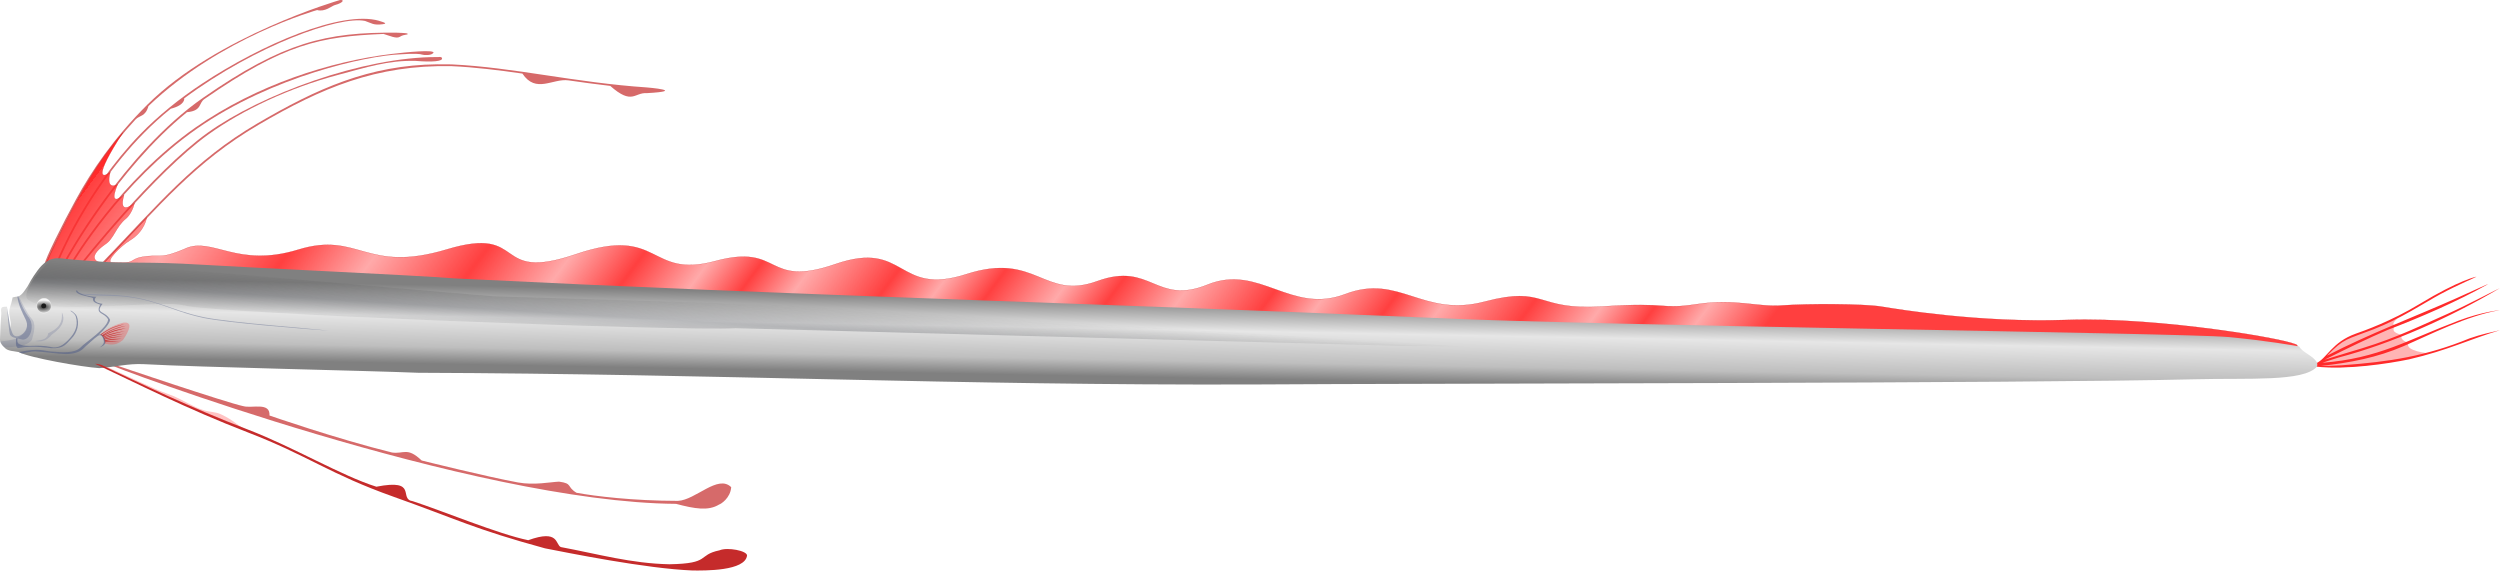 <?xml version="1.0" encoding="UTF-8"?>
<svg viewBox="1.4 1.3 10881 2483.1" xmlns="http://www.w3.org/2000/svg">
<linearGradient id="a" x1="891.3" x2="902.9" y1="1367.5" y2="1176" gradientUnits="userSpaceOnUse">
<stop stop-color="#808080" stop-opacity=".1" offset="0"/>
<stop stop-color="#43464f" stop-opacity=".4" offset=".5"/>
<stop stop-color="#1a1a1a" stop-opacity="0" offset="1"/>
</linearGradient>
<linearGradient id="b" x1="3298.9" x2="8290" y1="-3104.7" y2="606.7" gradientUnits="userSpaceOnUse">
<stop stop-color="#ff2a2a" offset="0"/>
<stop stop-color="#ff2a2a" stop-opacity=".9" offset="0"/>
<stop stop-color="#ff2a2a" stop-opacity=".4" offset=".07"/>
<stop stop-color="#ff2a2a" stop-opacity=".9" offset=".14"/>
<stop stop-color="#ff2a2a" stop-opacity=".4" offset=".19"/>
<stop stop-color="#ff2a2a" stop-opacity=".9" offset=".25"/>
<stop stop-color="#ff2a2a" stop-opacity=".4" offset=".3"/>
<stop stop-color="#ff2a2a" stop-opacity=".9" offset=".34"/>
<stop stop-color="#ff2a2a" stop-opacity=".4" offset=".38"/>
<stop stop-color="#ff2a2a" stop-opacity=".9" offset=".41"/>
<stop stop-color="#ff2a2a" stop-opacity=".4" offset=".44"/>
<stop stop-color="#ff2a2a" stop-opacity=".9" offset=".49"/>
<stop stop-color="#ff2a2a" stop-opacity=".4" offset=".52"/>
<stop stop-color="#ff2a2a" stop-opacity=".9" offset=".55"/>
<stop stop-color="#ff2a2a" stop-opacity=".4" offset=".59"/>
<stop stop-color="#ff2a2a" stop-opacity=".9" offset=".62"/>
<stop stop-color="#ff2a2a" stop-opacity=".4" offset=".66"/>
<stop stop-color="#ff2a2a" stop-opacity=".9" offset=".71"/>
<stop stop-color="#ff2a2a" stop-opacity=".4" offset=".74"/>
<stop stop-color="#ff2a2a" stop-opacity=".9" offset=".78"/>
<stop stop-color="#ff2a2a" stop-opacity=".4" offset=".81"/>
<stop stop-color="#ff2a2a" stop-opacity=".9" offset=".86"/>
<stop stop-color="#ff2a2a" stop-opacity=".4" offset=".9"/>
<stop stop-color="#ff2a2a" stop-opacity=".9" offset=".93"/>
<stop stop-color="#ff2a2a" stop-opacity=".4" offset=".96"/>
<stop stop-color="#ff2a2a" stop-opacity=".9" offset="1"/>
</linearGradient>
<radialGradient id="c" cx="-1011.3" cy="603.3" r="11.3" gradientTransform="matrix(1.65 -.02 -.01 .85 668.3 69.5)" gradientUnits="userSpaceOnUse">
<stop stop-color="#333" offset="0"/>
<stop stop-color="#f9f9f9" offset="1"/>
</radialGradient>
<filter id="d" width="1.3" height="1.3" color-interpolation-filters="sRGB">
<feFlood flood-color="#030e36" result="flood"/>
<feComposite in="flood" in2="SourceGraphic" operator="in" result="composite1"/>
<feGaussianBlur in="composite1" result="blur" stdDeviation="1.22"/>
<feBlend in2="blur"/>
<feOffset dx="0" dy="0" result="offset"/>
<feComposite in="SourceGraphic" in2="offset" result="composite2"/>
</filter>
<linearGradient id="e" x1="3794.6" x2="3784.6" y1="1277.5" y2="1812" gradientUnits="userSpaceOnUse">
<stop stop-color="#808080" offset="0"/>
<stop stop-color="#e6e6e6" offset=".253"/>
<stop stop-color="#bebebe" offset=".505"/>
<stop stop-color="#808080" offset=".641"/>
<stop stop-color="#808080" offset="1"/>
</linearGradient>
<path d="m472 1585.3c9.4 10.4 1586.3 602.3 2471.8 609 81.6 21.5 140.8 31.9 187.8 2.7 5.3-.8 48.7-26.5 52.3-75.3-57.6-57.4-155 56.3-232.1 59.6-197.6-.4-359.6-20.4-441-35.2-44.7-26.6-15.5-40.6-76.2-48.5-37.9 1.6-108.4 16.5-179 3.5-139.6-25.7-419-95.6-419-95.6-63.3-60.3-77.9-26.9-129.6-34.8-240.7-59.4-532.6-160.9-532.6-160.9 3.5-59.8-75.8-30.2-113.8-40.7-70.6-14.2-563.6-181.1-563.6-181.1z" fill="#c52b2b" opacity=".7"/>
<path d="m10082.6 1582.4c47.2-22 68.2-92 172.4-129 35.8-12.7 152.1-53.1 277.9-129.3 170.9-103.6 246.5-119 247-118.4.9 1.1-78.4 33.7-158.5 76.8-61 32.7-173.2 107.3-289.7 152.2s-126.4 37.5-202.3 114.6c182.1-94.7 384.4-170.2 561.9-249.4 82.8-37 139.7-63.7 140.2-62.4-137.1 76.9-292.8 144.1-438 199.7-80.3 34.4-181.8 83.2-274.8 129.8l96.9-29.9c190.5-54.9 260.9-90.6 439.2-170.1 82.8-37 226-112.7 226.6-111.4-216 127.5-467.2 240.2-702.1 302 0 0-66.7 20.9-69.9 22.6 245-19 370.6-99.4 591.7-183 106.9-40 180.6-45.9 180.6-45.9-143.6 23.6-306.6 108.2-420 157s-230.8 72.1-359.4 85.5c23.3.1 54-.3 91-2.6 207.3-14.9 368.7-40 556.2-117 50.4-17.8 96.6-27.3 132.8-35.8-137.6 41.4-223.4 86.6-395.9 127-93.9 19.3-271.4 46.1-404.7 31.6" fill="#ff2a2a"/>
<path d="m10092 1580.4c28.7-18.2 55.9-64.1 113-97.2 45.4-26.3 230.2-95.2 230.2-95.2-14.2 13.3-23.2 24.3-11.5 29.9-7.7 21.5-11.4 28.1 31.6 41.8-6.9 13.4 1.1 22.4 28.3 35.4-15.5 34.6 87.7 44 87.7 44-352.5 88.1-481 54.8-481 54.8z" fill="#ff2a2a" fill-opacity=".7" fill-rule="evenodd" opacity=".5"/>
<g fill="#c52b2b">
<path d="m1479.1 2s-533.7 154.7-835.1 453.6c-150.4 149.2-245.2 292.4-309.5 409.4s-136.8 264-139.4 287.3l9.2-2c9.3-24.5 73-165 137.1-281.5 55.6-101 132.4-220.3 249.6-347.2 17.9-19.3 43.2-11.2 56.5-58.5 313.2-300.2 734.2-418 734.2-418 33.8 9.5 64.3-18.2 76.2-21.4 41.9-11.2 42.4-25.9 21.2-21.8z" opacity=".7"/>
<path d="m1651.5 91.9c-163-47.1-510.7 101.8-769.6 272.8-99.6 65.8-192.7 141.1-270 220.7-241.1 249.3-358.7 542.5-358.7 542.5-1.6 5.4 5.6 6.7 7.2 2.9 0 0 158.8-395 484-656.2 65.3-16.7 58.7-45.3 58.7-45.3 313.6-232.8 675.9-360 787-336.9 29.9 10 35.7 19.7 77.9 14.2 15.2-2 15.4-5.4-16.7-14.6z" opacity=".7"/>
<path d="m1729.3 143.5c-308.5-2.9-494.6 41.1-843 282.7-349 242.1-601.4 706-601.4 706-2.2 5.2 4.8 7.4 6.9 3.7 0 0 216.3-396.7 523.4-646.3 66-6.2 49.9-39.1 75.6-57 347.3-240.9 504.4-272.2 779.9-283.6 25.4 7.4 55.8 22 70.5 12.7 21.4-13.7 40.7-6.8 32.9-14.8-1.5-1.6-42.6-3.4-44.7-3.3z" opacity=".7"/>
<path d="m1887.5 232.3c12-16.9-117.6-4-183.3 4-265 32.2-583.9 133.2-851 319.3-332.2 232.3-538.3 582.2-538.3 582.2-2.4 5.1 4.6 7.5 6.7 4 0 0 205.6-348.7 536.1-579.8s746.1-318.8 882.7-324c66.7-4.7 90.8-2 98.4 1s40.7 4.1 47.8-6.8z" opacity=".7"/>
<path d="m1905.5 249.6c-327.8-.7-767 162.5-1000.9 329.9-237.7 170.1-549.3 565.5-549.3 565.5-3.1 4.8 3.5 8 6.1 4.8 0 0 312-395.3 547.7-563.9 149.6-107 352.4-202.4 564-258.7 122-32.4 217-64 336.4-60.9 74.5 6.2 122.1 1.7 115.3-12.5-1.9-7.2-14.2-4-19.4-4z" opacity=".7"/>
</g>
<path d="m1905.6 281.1c-298.1 3.5-524.5 105.3-783.8 257.3-276.8 162.3-431.1 352-674.6 605.1-3.7 3.8 2 9.2 5.6 5.4 243.6-253.2 397.3-442.2 672.9-603.8 275.8-161.7 512.8-262 840.3-256 102.5 4.8 204.7 17.4 309.1 32.4 58.9 88.7 132.5 19.7 200.6 29.6 59.4 8.6 119.8 16.9 181.7 24 96.4 85 104.7 28 158.5 31.6 177.5-10 5.2-24.6 0-25-309.7-20.6-578.4-87.5-849.7-100.3h-.1c-20.5-.4-40.7-.4-60.6-.2z" fill="#c52a2a" opacity=".7"/>
<g fill-rule="evenodd">
<path d="m809.7 1082.7c-103.4 44.3-104.8 28-162.3 33.2-88 8-50 30.8-122 28.3l-36.4-.3c-32.5-2.2 39.5-73.3 76.4-95.4 67.7-40.6 74.4-100.5 74.4-100.5s-144.5 151.2-186.5 197.6c-24.4 1.7-80.4-18.8 4.5-79.9 40-24.6 46.7-76.5 91.9-113 0 0 24.6-18.6 37.3-67.1 0 0-73.7 60.4-45.7-35.8-65.6 51.3-38.6-20.8-27.8-45.8 0 0-54 30.6-32.2-52.8-32.1 24-78.1 33 55.4-173.4-153.7 175.7-252.4 400-305.4 505.7-10.5 21-21.1 47.8-28.1 58.1 173.7 48 694.5 13.6 1432.9 115.8 222.1 30.7 1125.8 51.2 1433.2 60.2 570.4 16.7 1770.8 41.5 1770.8 41.5s1032.5 24.8 1532 47.3c510.7 23 3651 136.7 3651 136.7s-24.8-16.4-22.8-38.3c-3.2-21.8-598.3-125.3-1001.4-111.1-382.6 13.5-741.4-47-810-58.1-77.3-12.4-318.3-13-428.1-5.1-107.8 9-203.9-30.6-372.7-5.5s-112.8-9.8-409.6 10c-296.7 20-244.5-92.5-515.2-20.9-270.7 71.7-370.1-123.4-606.8-32.7-236.6 90.7-373.4-133.1-599.3-41.2s-245-101.1-479.8-15.3-264.4-129.5-570-30.3-259.7-151.5-570.1-43.8-230.2-92.8-523-13.2c-292.7 79.6-234.6-157-606-30s-207.3-128-562.1-20.8-381.5-80.2-647 1.1-372-56-489.8-5.5z" fill="url(#b)" stroke="#be0000" stroke-opacity=".7"/>
<path d="m293.6 1128.6c-41.9-4.7-81.2-14-128.5 49.6-24.8 33.4-35.3 54.3-43.1 68.4-10.4 14.9-24.5 40.2-42.3 45.3-4.4.4-16.6 1.7-23.4 4 0 0-4.3 22-9.5 36.3-5.5 18.5-7.3 27.6-2.1 52.9 6.8 33.3 2 23.6 1.7 42l-14.9-91c-22.3 1-28.3-.4-24.4 28.2-1.7 15.4-5.4 89.9-5.8 115.2-.2 11 6.1 20.2 12.4 27.3 16.4 17.2 18.4 20 69.4 26.9 46.5 25 278.9 65.6 350.2 69.9 65.5-4 125.3-21 193.8-17.3 243.6 13.5 964 28.1 1194.5 37.5 1305.8 4.7 2332.4 55.5 3635.2 50.9 712.7-5 3391-4.3 4097.5-22.7 232.9-6.1 473.1 12 531.3-54.9 3-6.4.8-16.5.8-16.5-15-31.1-64-44.4-78.3-71.5-15.9-3-143.2-25.8-310.4-41-193.2-17.7-2772.3-49.5-3466.1-83.5-1590.9-68.8-2692.5-94.2-4253.1-171.7-170.8-13.7-873-45.6-1114.6-60.3-194.3-11.9-313.3-6-391.3-10.5 0 0-137.3-8.7-179.2-13.4z" fill="url(#e)"/>
<path d="m802.2 1330.2c101.7 34.5 2178.8 113.8 2400.1 99.6l2913.8 77.5 1565.6 11.3-616.5-58.3-1267.3-59.4-3649.1-110.1c-640.3-51.9-1717.6-152.8-1920.8-155.8-36.7 14.7-131.2 132.3-108.7 166 58.3 78.3 597.7 1.3 682.8 30.2z" fill="url(#a)" opacity=".7"/>
</g>
<path d="m415.6 1584.8c179.4 84.5 401 197 664.1 298.3s355 180.9 634.2 280.1 350.1 140.2 659.6 224.7c98.8 19.2 438.1 88.3 642.4 96.4 53.5.4 228.7 2.8 237-65.2.2-20.8-85.4-37.2-119.6-22.7-99.9 21.1-35 57.7-218.5 60.8-166.7-3.5-308.7-44.2-472.3-74.8-24.7-10.5-6.3-79-142-29.9-128.8-26.1-376.9-129.3-502.6-169.8-64.1-8.7 26.4-99.3-158.3-63-152.2-47.6-358.1-171.3-557.3-248-262.7-101.1-459.8-197.5-639.3-282 0 0-17.4-5.5-27.6-5.1z" fill="#c52b2b"/>
<path d="m3.1 1487.7s8 24.3 24.1 25.7c9.5.8 43.8-3.9 52.2-4.9 21-2.4 57.1-13.8 62-32 8.2-30.1 18.4-67.3-3.5-89.6-17.4-17.7-55.1-96.1-55.1-96.1l-5.1 1.1c-.7 30 32.4 89.3 37.7 105.2 12.9 38.5-5.7 53.7-27.8 69-19.5 13.4-44.2 16.7-84.6 21.5z" fill="#576289" opacity=".2"/>
<path transform="matrix(3.12 0 0 3.12 3329.7 -542.2)" d="m-1015.4 601c.1 6 5.7 10.7 10.9 9.9s9.4-4.5 9.1-10.2-4.7-10.7-10-10.3c-5.2-.1-10.1 4.7-9.9 10.7z" fill="url(#c)" fill-rule="evenodd" filter="url(#d)" stroke="#fff" stroke-opacity=".4"/>
<path d="m180.9 1332.8c0 3.6 2.6 8.5 6.3 9.6 4.5 1.5 11.6 0 14-4 2.7-4.3 1.3-11.7-3.1-14.6-2.7-1.9-8.1-2.4-11.1-.9-3.9 1.8-6.3 5.8-6.1 9.8z" fill="#1a1a1a" fill-rule="evenodd"/>
<path d="m32.2 1339.9c.8 12 7.8 110 13.2 118.9 9.1 14.9 34.9 14.4 46.3 18.8 36.5 13.9 64-51.9 36.8-92.3 0 0-21.8-23.5-48.7-93.3l-2.4.2c4.2 38.7 22.3 73.1 36.4 101 24.7 48.9-44 95.5-58.2 58.6l-9.8-25.7z" fill="#576289" opacity=".4"/>
<path d="m437.5 1457.1c35.1-30.8 75.5-45 98.4-51 0 0 27-6.1 28.8 12.4s-25.1 61.1-31.2 65.2c-32 25.3-58.5 16.1-75.7 13.4 2-12.4-4.3-39.1-20.3-39.9z" fill="#ff2a2a" fill-opacity=".7" fill-rule="evenodd" opacity=".4"/>
<path d="m152.1 1485.6c24.1 2.8 47.6 5.6 76.4-29.2 49-33.1 56.6-67.3 42.4-95.4-1.5 17.8 10.6 59.4-59.6 90.5-3.4 31.7-40.5 30.9-59.2 34.1z" fill="#8a90a7" opacity=".4"/>
<path d="m72.3 1472.4s-8.9 50.2 14.1 43.1c57.7-12.1 137.4 1.4 137.4 1.4 57 2.8 66.8-20.6 86.6-39.9 29.3-28.6 37.1-68.8 25.5-98.9-5.2-13.2-33.4-32-26.3-22.4 0 0 17.4 9.9 21.4 23 12.4 40.5-3.8 71-27.4 96.9-23.9 26.2-49.7 44.3-80.9 36-61.5-13-102.5 3.2-135.8-11.8-14.6-5.1-9.3-25.8-9.3-25.8z" fill="#576289" opacity=".6"/>
<path d="m441.8 1458.5c7.6 4.5 14.7 20.7 15.6 29.4.9 6.3.1 10.3.1 10.3s1.6-2.1 1.9-7.9c27.2-3.8 33.7-2.2 61-4.2-13.1-.5-33.7-2-61.1 1.6l-.3-2.1c15.7-4.7 46.7-7.2 71.5-9.6-24.3 0-39.8-.5-71.9 6.2l-1.1-3.7c30.8-7.7 47.2-8.8 78.4-13.4-24.6 1.8-41.7 1.3-79.2 10.8l-1-2.3c19.7-7.4 50.3-13.6 86.3-19.9-31.8 3.3-56.5 7-87.4 17.6l-1.5-2.6c26-10.7 52.4-17.5 92.4-26-35.5 5.1-59.6 9.5-93.6 23.9l-1.7-2.2c51.5-26.4 60.9-23.9 100.7-35-41.7 7.4-48.3 5.5-102.2 32.9 42-29.4 69.4-34.2 101.6-43-42.5 6.9-71.4 19.7-103.6 41 0 0-1.9-1.9-4-2.7 41.7-31 62.2-33.9 100.4-45.1-45.2 7.9-68 20.1-103.4 44-1.2-.4-3-.1-3.7.1 2.5.1 4 .7 5.9 1.8z" fill="#c52b2b"/>
<path d="m454.2 1595.2c10.2-2.2 111.3 50.2 234.5 103.8 21.8 9.5 44.2 16.4 66.9 25.9 42.6 17.7 86.1 47.1 129.1 60.8 33.4 10.7 52.6 6.5 79.8 19.5 58.6 28 63.3 43.5 98.4 60.7-278.8-102-608.7-270.6-608.7-270.6z" fill="#ff2a2a" fill-opacity=".7" fill-rule="evenodd" opacity=".4"/>
<path d="m486.1 1284.5c182.9 8.3 245.6 64.1 399.2 96.6 117.4 24.8 454.8 48.1 548.3 59.6-77.3-5.1-441.5-33.3-547.2-55.7-148.3-31.3-221.5-92.7-401.3-96-122.8-2-139.6-9.7-139.6-9.7s52.6 2.6 140.5 5.2z" fill="#8a90a7" opacity=".7"/>
<path transform="translate(1.4 1.3)" d="m334.9 1262.4c-13.6 10.7 15.5 22.4 45.7 28.1 6.4 2.6 19.8 3 24.6 8-4 18.1 15.8 21.4 30.9 27.5-23 42.8 17.5 32.6 34.4 64.1-1.2 37.4-99 99.8-117.9 120.4-26.6 29-82.2 23.2-128.9 19.5-40.3-3.2-47.8-16.2-141.7 2.3 4.6 2.6 13.9 6 13.9 6s41.5-9.5 56.3-8.9c36.3 1.5 105.4 11.4 132.4 11.6 29.6.3 60.9-6 78.6-24.4 11.2-11.7 31-28.1 51.1-45.9v.1l11.8-8.9c4.2-3.1 8-3.4 11.1-2.7 10.6 2.5 14.2 22.1 14.8 27.2 1.6 12.8-18.7 26.5-18.7 26.5s12.6-5.5 17.3-9.5c2.8-2.4 10.9-6.8 5.9-25.2-4.2-12.4-9.9-17.3-9.9-17.3-4.8-5.7-9.8-7.1-16.8-4.1 24.1-22.5 46.2-46.4 49.6-64.4-20.4-41.5-68.2-25.1-32.8-70.2 0 0-52-4.2-27.1-30.9-7.6 1.9-79.9-7.1-84.6-28.9z" fill="#576289" opacity=".6"/>
</svg>
